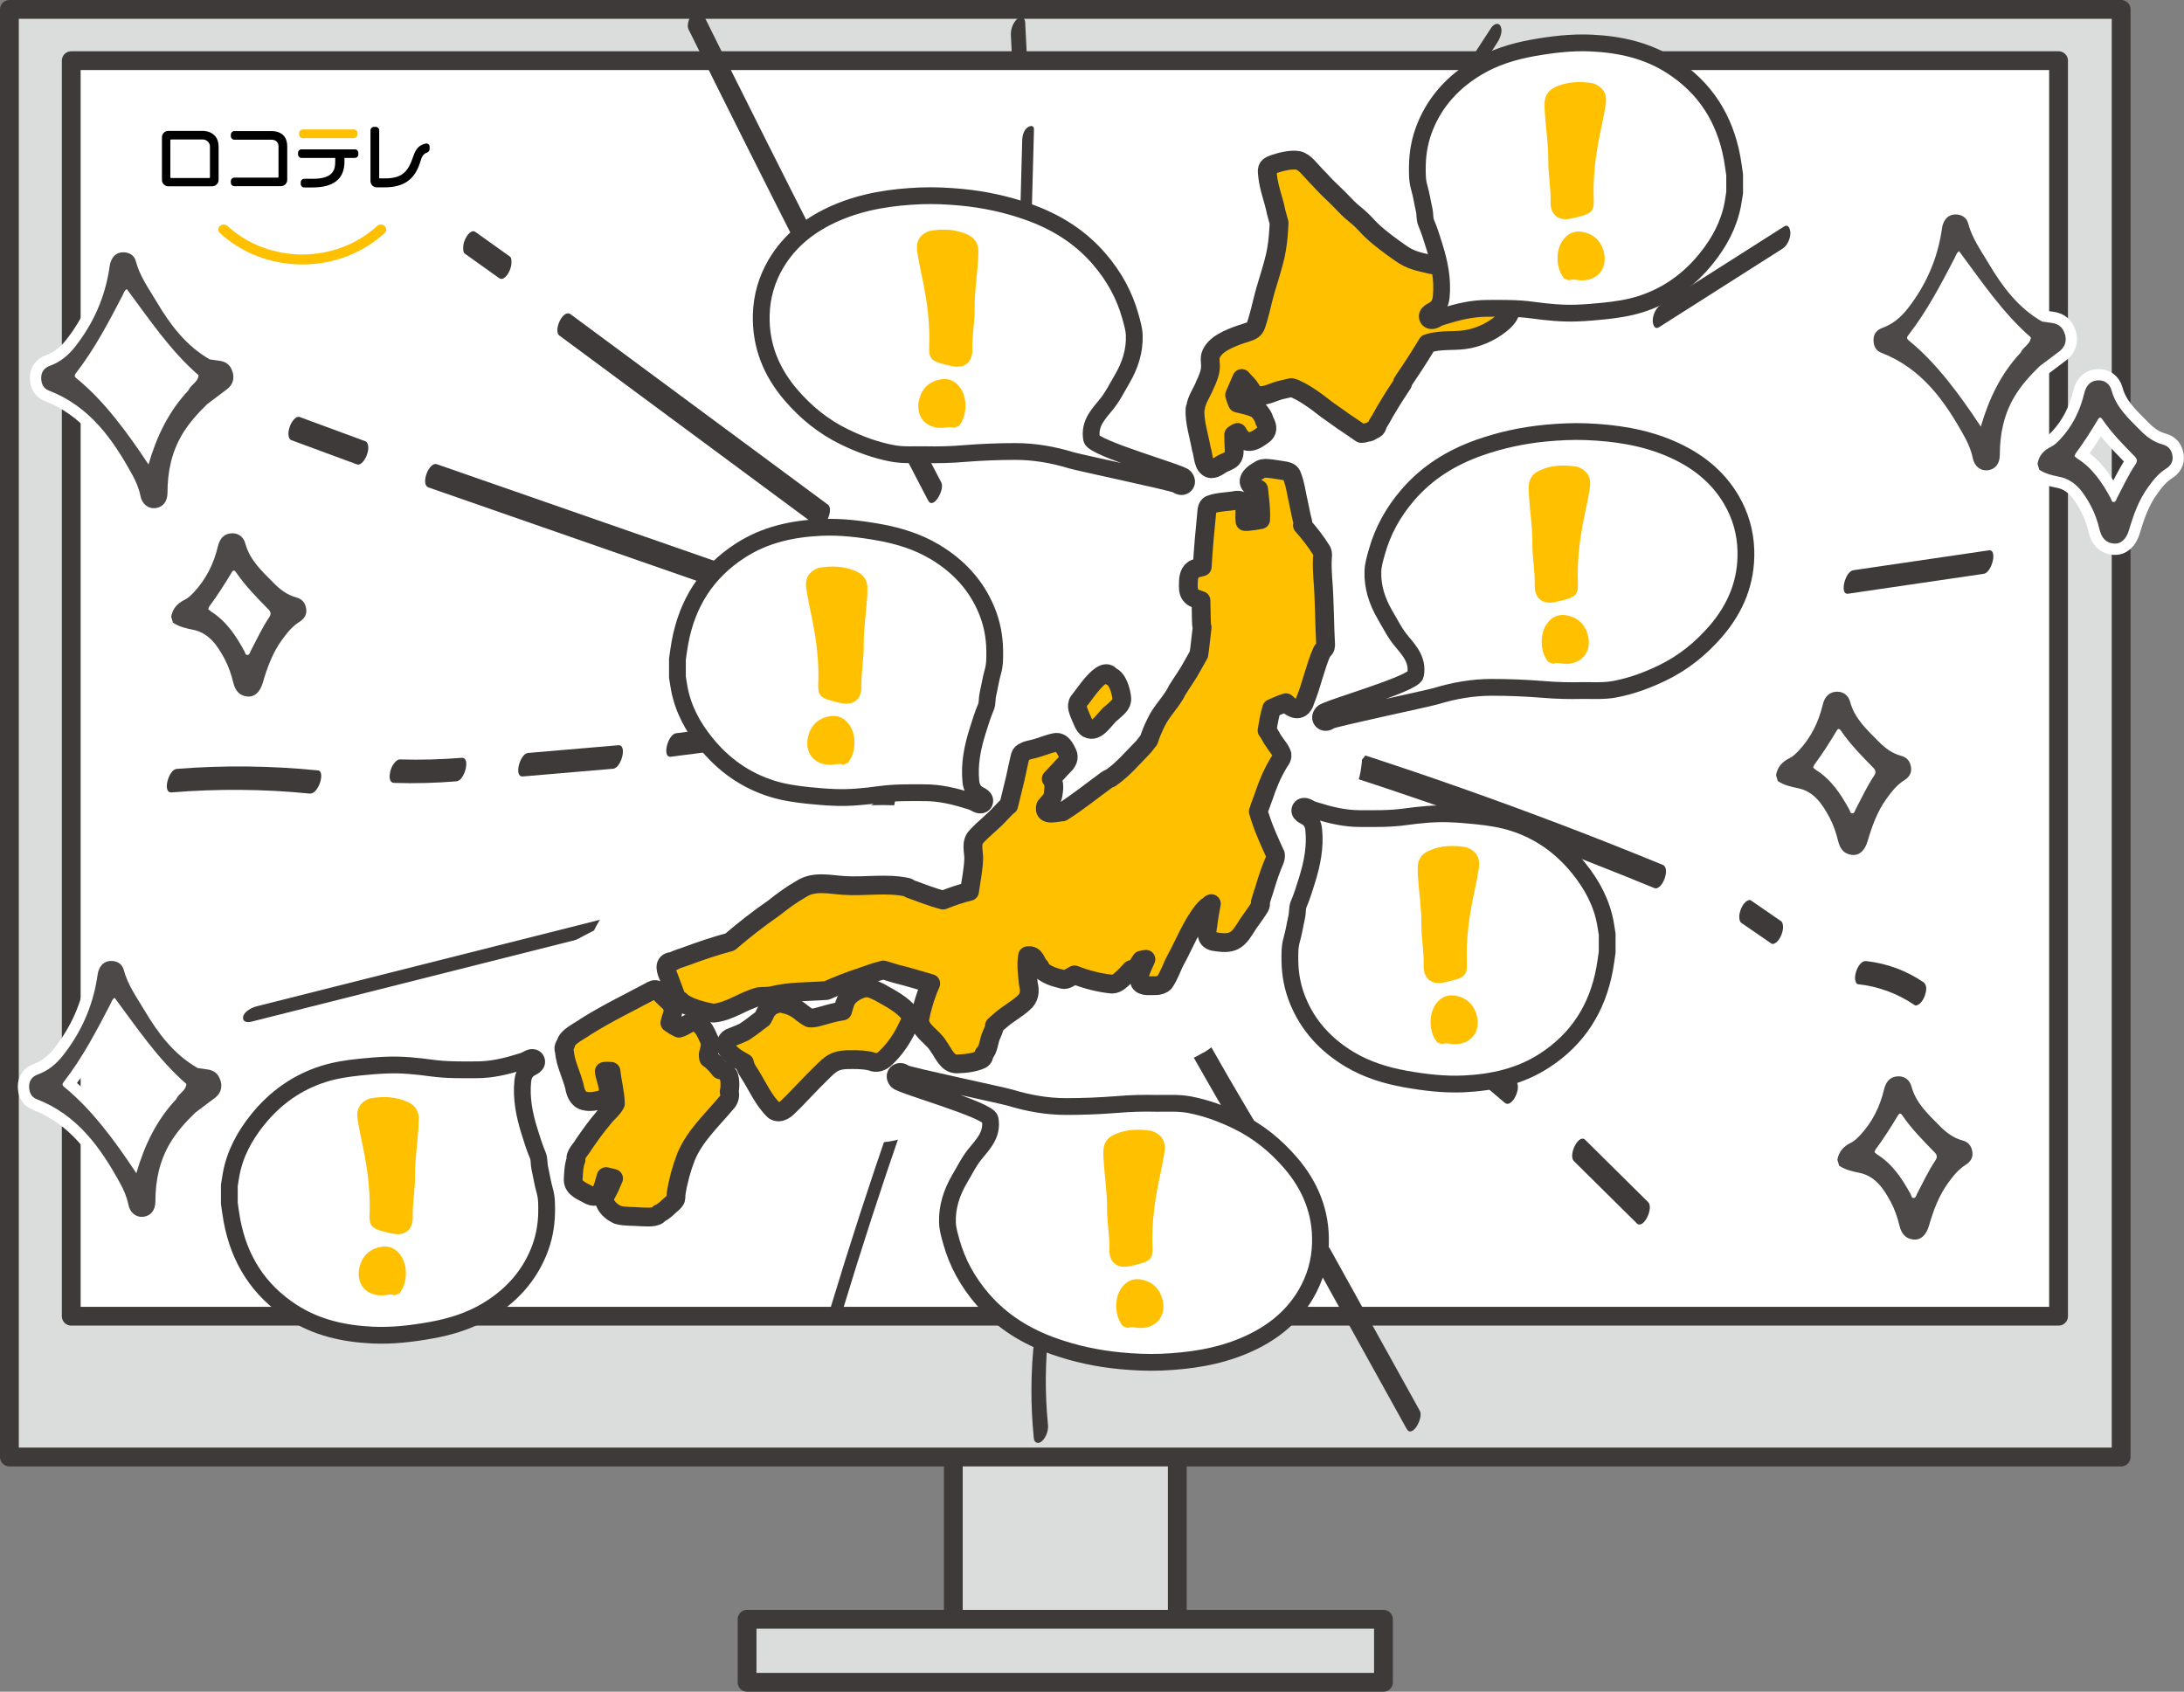 <?xml version="1.0" encoding="UTF-8"?><svg id="_レイヤー_2" xmlns="http://www.w3.org/2000/svg" viewBox="0 0 260.27 201.62"><rect x="0" y="0" width="260.27" height="201.62" fill="#808080" stroke="none"/><defs><style>.cls-1,.cls-2,.cls-3,.cls-4,.cls-5,.cls-6{stroke-linejoin:round;}.cls-1,.cls-2,.cls-5{fill:#fff;}.cls-1,.cls-3,.cls-4{stroke-linecap:round;stroke-width:2.24px;}.cls-1,.cls-3,.cls-4,.cls-5{stroke:#3e3a39;}.cls-7{fill:#4c4948;}.cls-2{stroke-width:19.08px;}.cls-2,.cls-6{stroke:#fff;}.cls-3{fill:#dbdcdc;}.cls-4,.cls-6{fill:none;}.cls-8{fill:#3e3a39;}.cls-5{stroke-width:2px;}.cls-6{stroke-width:2.69px;}.cls-9{fill:#ffc000;}</style></defs><g id="design"><rect class="cls-3" x="113.61" y="162.63" width="26.69" height="33.91"/><rect class="cls-3" x="89.03" y="192.99" width="75.84" height="7.51"/><rect class="cls-3" x="1.12" y="1.12" width="251.66" height="172.53"/><polygon class="cls-1" points="204.59 7.23 245.32 7.23 245.32 156.87 8.49 156.87 8.49 7.23 204.59 7.23"/><path class="cls-8" d="M79.94,90.19c9.7-1.25,19.41-2.49,29.11-3.74.98-.13,1.7-2.93.62-2.8-9.7,1.25-19.41,2.49-29.11,3.74-.98.13-1.7,2.93-.62,2.8h0Z"/><path class="cls-8" d="M147.33,78.37c11.54-1.37,23.08-2.74,34.62-4.11.98-.12,1.7-2.92.62-2.8-11.54,1.37-23.08,2.74-34.62,4.11-.98.12-1.7,2.92-.62,2.8h0Z"/><path class="cls-8" d="M66.66,39.99c10.22,7.56,20.44,15.12,30.66,22.69.94.69,2.1-1.97,1.35-2.53-10.22-7.56-20.44-15.12-30.66-22.69-.94-.69-2.1,1.97-1.35,2.53h0Z"/><path class="cls-8" d="M143.28,100.91c12.01,10.17,24.03,20.35,36.04,30.52.87.74,2.08-1.9,1.35-2.53-12.01-10.17-24.03-20.35-36.04-30.52-.87-.74-2.08,1.9-1.35,2.53h0Z"/><path class="cls-8" d="M187.56,138.38c2.5,2.47,5,4.95,7.5,7.42.79.78,2.05-1.83,1.35-2.53-2.5-2.47-5-4.95-7.5-7.42-.79-.78-2.05,1.83-1.35,2.53h0Z"/><path class="cls-8" d="M55.38,30.22c1.35.96,2.7,1.93,4.05,2.89.2.15.34.18.58.06.26-.14.49-.46.62-.71.17-.33.31-.71.32-1.09,0-.22.03-.64-.18-.79-1.35-.96-2.7-1.93-4.05-2.89-.2-.15-.34-.18-.58-.06-.26.14-.49.46-.62.71-.17.33-.31.71-.32,1.09,0,.22-.03.64.18.79h0Z"/><path class="cls-8" d="M121.82,16.63c-.33,12.22-.66,24.44-.98,36.66-.01.48.42.47.76.23.45-.32.62-.98.64-1.45.33-12.22.66-24.44.98-36.66.01-.48-.42-.47-.76-.23-.45.32-.62.98-.64,1.45h0Z"/><path class="cls-8" d="M121.71,112.06c.44,12.76.89,25.52,1.33,38.28.02.65.56.68.98.36.54-.41.74-1.31.72-1.95-.44-12.76-.89-25.52-1.33-38.28-.02-.65-.56-.68-.97-.36-.54.41-.74,1.31-.72,1.95h0Z"/><path class="cls-8" d="M123.28,159.45c-.46,3.96-.48,7.98-.08,11.95.06.59.55.75.97.36.5-.45.79-1.28.72-1.95-.38-3.77-.34-7.55.09-11.31.05-.46-.19-1.14-.76-.84-.6.32-.87,1.17-.94,1.8h0Z"/><path class="cls-8" d="M120.47,4.23c.06,1.11.11,2.22.17,3.33.01.21.12.5.34.58.22.08.49-.08.64-.22.51-.5.76-1.25.72-1.95-.06-1.11-.11-2.22-.17-3.33-.01-.21-.12-.5-.34-.58-.22-.08-.49.08-.64.22-.51.5-.76,1.25-.72,1.95h0Z"/><path class="cls-8" d="M161.95,26.08c-9.51,13.88-19.03,27.76-28.54,41.64-.32.47-.76,1.4-.45,1.98.3.55.82.3,1.13-.15,9.51-13.88,19.03-27.76,28.54-41.64.32-.47.76-1.4.45-1.98-.3-.55-.82-.3-1.13.15h0Z"/><path class="cls-8" d="M93.57,104.06c-20.99,5.29-41.98,10.58-62.97,15.87-.55.14-1.49.59-1.62,1.23-.12.63.44.74.96.61,20.99-5.29,41.98-10.58,62.97-15.87.55-.14,1.49-.59,1.62-1.23.12-.63-.44-.74-.96-.61h0Z"/><path class="cls-8" d="M206.63,68.53c-2.37,0-4.72.3-7.01.9-.62.16-1,.94-1.11,1.52-.06.31-.14,1.44.49,1.28,2.29-.59,4.65-.89,7.01-.9.24,0,.52-.32.65-.48.22-.29.39-.68.46-1.04.08-.44.15-1.28-.49-1.28h0Z"/><path class="cls-8" d="M191.43,70.29c-.35.04-.71.08-1.06.12-.13.02-.23.08-.33.16-.13.08-.23.19-.32.32-.11.15-.2.31-.27.48-.09.18-.15.36-.19.55-.02.12-.03.24-.05.36-.02.2,0,.4.06.59.04.07.08.13.11.2.1.11.22.16.37.14.35-.04.71-.08,1.06-.12.13-.02.23-.08.33-.16.13-.08.23-.19.32-.32.11-.15.2-.31.27-.48.09-.18.15-.36.19-.55.02-.12.03-.24.05-.36.02-.2,0-.4-.06-.59-.04-.07-.08-.13-.11-.2-.1-.11-.22-.16-.37-.14h0Z"/><path class="cls-8" d="M73.69,88.82c-3.59.31-7.18.62-10.77.92-.97.08-1.72,2.89-.62,2.8,3.59-.31,7.18-.62,10.77-.92.97-.08,1.72-2.89.62-2.8h0Z"/><path class="cls-8" d="M55.02,90.32c-2.47.2-4.95.26-7.42.19-.24,0-.53.33-.65.48-.22.29-.39.68-.46,1.04-.09.46-.15,1.26.49,1.28,2.48.08,4.95.01,7.42-.19.97-.08,1.73-2.89.62-2.8h0Z"/><path class="cls-8" d="M198.16,103.08c-15.87-6.52-32.06-12.23-48.51-17.1-1-.3-1.97,2.48-1.02,2.76,16.45,4.87,32.64,10.58,48.51,17.1.93.38,1.98-2.36,1.02-2.76h0Z"/><path class="cls-8" d="M106.75,74.37c-18.23-6.35-36.45-12.7-54.68-19.04-.97-.34-1.98,2.42-1.02,2.76,18.23,6.35,36.45,12.7,54.68,19.04.97.34,1.98-2.42,1.02-2.76h0Z"/><path class="cls-8" d="M105.9,94.55c-14.07,9.57-27.92,19.45-41.54,29.64-.55.41-.91,1.1-.94,1.8-.02.37.19,1.27.76.84,13.62-10.19,27.47-20.07,41.54-29.64.56-.38.91-1.12.94-1.8.02-.39-.18-1.24-.76-.84h0Z"/><path class="cls-8" d="M212.6,27c-4.9,3.12-9.8,6.23-14.7,9.35-.57.36-.91,1.13-.94,1.8-.02.41.17,1.22.76.84,4.9-3.12,9.8-6.23,14.7-9.35.57-.36.91-1.13.94-1.8.02-.41-.17-1.22-.76-.84h0Z"/><path class="cls-8" d="M58.57,129.3c-1.86,1.13-3.61,2.43-5.25,3.86-.49.43-.82,1.3-.72,1.95.04.22.1.5.34.58.23.09.47-.08.64-.22,1.55-1.36,3.04-2.45,4.81-3.54.57-.35.92-1.15.94-1.8.01-.42-.17-1.21-.76-.84h0Z"/><path class="cls-8" d="M44.08,140.53c-2.18,1.74-4.36,3.48-6.54,5.22-.51.41-.8,1.32-.72,1.95.08.63.52.73.97.36,2.18-1.74,4.36-3.48,6.54-5.22.51-.41.8-1.32.72-1.95-.08-.63-.52-.73-.97-.36h0Z"/><path class="cls-8" d="M169.21,168.16c-3.58-6.46-7.16-12.91-10.74-19.37-.66-1.19-2.03,1.31-1.58,2.13,3.58,6.46,7.16,12.91,10.74,19.37.66,1.19,2.03-1.31,1.58-2.13h0Z"/><path class="cls-8" d="M153.85,140.76c-6.79-10.85-13.08-22-18.85-33.41-.61-1.2-2,1.29-1.58,2.13,5.84,11.55,12.21,22.84,19.08,33.81.51.82,1.89-1.67,1.35-2.53h0Z"/><path class="cls-8" d="M112.18,57.51c-9.72-18.62-19.24-37.35-28.56-56.17-.59-1.2-1.99,1.29-1.58,2.13,9.32,18.82,18.84,37.55,28.56,56.17.62,1.19,2.01-1.3,1.58-2.13h0Z"/><path class="cls-8" d="M100.37,156.34c4.45-14.7,9.49-29.23,15.08-43.54.16-.4.39-1.43-.18-1.63-.57-.21-1.05.75-1.2,1.12-5.6,14.31-10.63,28.83-15.08,43.54-.12.41-.41,1.42.18,1.63.55.2,1.08-.74,1.2-1.12h0Z"/><path class="cls-8" d="M169.31,19.08c3.03-4.65,6.06-9.29,9.08-13.94.34-.51.73-1.36.45-1.98-.27-.58-.85-.27-1.13.15-3.03,4.65-6.06,9.29-9.08,13.94-.34.51-.73,1.36-.45,1.98.27.58.85.27,1.13-.15h0Z"/><path class="cls-8" d="M207.62,110.06c1.17.8,2.33,1.61,3.5,2.41.18.13.53-.12.64-.22.25-.23.45-.59.56-.9.11-.33.21-.7.16-1.05-.02-.09-.04-.18-.06-.27-.05-.15-.14-.25-.28-.32-1.17-.8-2.33-1.61-3.5-2.41-.18-.13-.53.12-.64.22-.25.23-.45.59-.56.9-.11.33-.21.7-.16,1.05.02.09.04.18.06.27.05.15.14.25.28.32h0Z"/><path class="cls-8" d="M221.42,117.3c2.42.26,4.75,1.12,6.76,2.5.18.13.53-.12.64-.22.25-.23.45-.59.56-.9.18-.52.34-1.28-.18-1.63-2.01-1.37-4.34-2.23-6.76-2.5-.27-.03-.43.04-.64.22-.25.23-.45.59-.56.9-.11.33-.21.7-.16,1.05.03.18.1.56.34.58h0Z"/><path class="cls-8" d="M34.72,52.46c2.6.96,5.2,1.92,7.8,2.88.56.21,1.06-.72,1.2-1.12.11-.33.21-.7.16-1.05-.04-.22-.1-.5-.34-.58-2.6-.96-5.2-1.92-7.8-2.88-.56-.21-1.06.72-1.2,1.12-.11.33-.21.7-.16,1.05.04.22.1.5.34.58h0Z"/><path class="cls-8" d="M20.44,94.44c5.48-.44,10.99-.41,16.45.14,1.09.11,1.9-2.67,1.02-2.76-5.61-.56-11.24-.63-16.86-.18-.97.08-1.73,2.89-.62,2.8h0Z"/><path class="cls-8" d="M220.24,70.76c5.39-.79,10.77-1.58,16.16-2.37.98-.14,1.68-2.95.62-2.8-5.39.79-10.77,1.58-16.16,2.37-.98.14-1.68,2.95-.62,2.8h0Z"/><path class="cls-2" d="M86.79,128.18c-.19-.43-.56-.61-.97-.68-.4-.51-.84-1.02-1.37-1.37-.03-.16-.05-.32-.05-.47.14-.53.33-1.07.17-1.62-.38-.81-.76-1.91-1.69-2.21-.74-.1-1.29.57-1.98.71-.4-.19-.68-.36-1.07-.64.13-.66.58-1.38.27-2.05-.3-.47-.79-.81-1.17-1.22-.22-.19-.34-.47-.59-.62-.31-.16-.6-.03-.86.15-2.55,1.35-5.2,2.65-7.65,4.18-.55.44-2.35,1.24-2.41,2.1-.04.04-.08.08-.11.13-.13.19-.15.46-.06.67.07.79.29,1.55.56,2.28.23.64.46,1.28.64,1.94.12.72.4,1.56,1.2,1.75.71.19,1.47,0,2.16-.19,1.35-.6.3-2.28.2-3.33.27-.04.54-.02.81,0,.12,1.25.49,2.56.52,3.84-.32.66-.99,1.12-1.42,1.71-.85,1.01-1.63,2.08-2.37,3.17-.27.52-1.07,1.21-.9,1.81-.3.71-.31,1.85-.34,2.35-.04,1.09,1.22,1.44,1.98,1.9,1.41.62,1.63-1.32,1.94-2.24.17.04.34.08.51.12.07.02.22.06.38.1-.27.66-.55,1.31-.91,1.93-.21.29-.23.67-.09,1,.28.65.89,1.15,1.54,1.42.91.23,1.87.14,2.8.23.61,0,1.78.16,2.12-.42.56-.2,1.11-.86,1.53-1.18.11-.1.22-.21.31-.33.2-.24.11-.53.15-.81.23-1.5.63-2.98,1.18-4.4,1.03-2.51,3.09-4.38,4.8-6.43.33-.31.52-.92.35-1.33.15-.7.09-1.58-.08-1.94Z"/><path class="cls-2" d="M104.93,118.31c-.54-.23-1.1-.6-1.71-.57-.81.03-2.07.77-2.41,1.53-.18.39-.27.82-.4,1.22-1,.15-1.97.45-2.95.72-.32.08-.66.15-.99.11-.34-.16-.63-.41-.93-.62-.6-.53-1.32-.89-2.09-1.04-.39-.08-.78-.31-1.1.06-.53.16-.96.56-1.24,1.22-.08.15-.15.3-.23.45-.67.47-1.29,1.02-1.99,1.46-.07.06-.15.11-.24.16-.46.21-.93.42-1.42.59-.6.17-.92.82-.63,1.38.48.78,1.31,1.24,2.12,1.69.07.51.42,1,.69,1.43.89,1.42,1.61,3.1,2.87,4.28.18.1.35.14.51.14.74,0,1.36-.88,1.89-1.35,1-1.03,1.97-2.08,3-3.09,1.44-1.44,1.82-1.83,3.97-1.79.73,0,1.46.03,2.17.2.61.3,1.26.07,1.71-.39,1.01-.95,1.82-2.09,2.44-3.33.27-.61.81-1.31.41-1.98-.9-1.09-2.23-1.79-3.46-2.47Z"/><path class="cls-2" d="M157.58,66.61c.04-.32.09-.64-.06-.95-.66-1.08-1.47-2.11-2.31-3.06.06-.14.08-.3.03-.45-.19-.7-.32-1.42-.47-2.13-.27-1.12-.4-2.35-.85-3.43-.18-.36-.59-.45-.96-.5-.62-.09-1.24-.21-1.86-.26-.39-.06-.79.01-1.11.26-1.3.71-1.72,1.76,0,2.21.13,1.21.31,2.41.24,3.63-.51.1-1.02.18-1.53.22-.11,0-.22,0-.33,0-.14-.87.39-2.67-1.02-2.53-1.03.21-2.2.16-3.17.55-.3.19-.36.56-.37.88-.22,2.16-.41,4.33-.54,6.5-.29.06-.59.16-.83.22-.69.26-.82,1.06-.82,1.71-.01.47-.05,1.05.26,1.43.31.4.79.49,1.24.66.02.47.02.95.03,1.42,0,.49.02.98.04,1.47,0,.12.03.22.07.31-.07.67-.15,1.33-.23,2-.05.41-.09.82-.16,1.22-.24.47-.53.91-.77,1.37-.52.99-1.19,1.89-1.78,2.84-.68,1.43-1.89,2.49-2.56,3.93-.33.67-.63,1.36-.85,2.07-.28.31-.52.72-.77.94-1.22,1.25-2.39,2.64-3.84,3.62-.08.01-.16.04-.23.08,0,0,0,0,0,0-.05.02-.1.05-.15.09-1.76,1.28-3.45,2.66-5.3,3.83-.7.03-2.35.6-2.01-.68.32-.43.81-.76.88-1.34.09-.62.24-1.4-.21-1.92.51-.52,1-1.07,1.5-1.6.41-.36.69-.93.42-1.46-.28-.59-.67-1.41-1.46-1.27-.85.17-1.64.53-2.48.75-.36.1-.86.15-1.17.36-.23.06-.43.24-.5.49-.3,1.18-.5,2.38-.81,3.56-.19.78-.38,1.56-.57,2.34-.34.23-.65.64-.91.87-.89,1.03-2.01,1.82-2.92,2.83-.72.72-.33,1.76-.34,2.64-.04,1.31-.32,2.61-.5,3.91-1.02.24-2.15.63-3.15,1.03-1.35-.34-2.66-.89-3.98-1.35-.09-.1-.22-.17-.36-.19-2.43-.51-5.01-.03-7.48-.2-1.67-.1-3.57-.58-5.07.41-1.18.67-2.26,1.46-3.32,2.31-1.78,1.22-3.54,2.61-5.19,4.02-1.75.46-3.51,1.06-5.23,1.7-.43.17-1.14.33-1.61.64-.08-.02-.17-.02-.25,0-.87.2-.49,1.17-.24,1.74.32.81.6,1.63.91,2.44.1.27.29.41.5.45.8.86,2.99,1.35,3.96,1.51,1.94-.18,3.55-1.49,5.41-1.97.57-.06,1.16.01,1.72-.15,2.07-.5,4.22-.41,6.34-.58,1.35-.59,2.73-1.15,4.14-1.6.87-.3,1.73-.64,2.63-.84.5.12.98.31,1.48.44,1.4.34,2.79.77,4.17,1.17-.69,1.45-1.36,3.98-1.33,4.6.31,1.22,1.64,1.8,2.24,2.87.61.79,1.03,2.13,2.21,2.11.97-.03,2-.13,2.89-.53.28-.17.37-.43.33-.67.54-.39.59-1.66.87-2.19.13-.36.39-.8.38-1.17.25-.22.48-.45.67-.59.87-.79,1.91-1.31,2.78-2.1.73-.6.82-1.42.59-2.29-.11-1.11-.28-2.25-.09-3.35.97-.15.95.86,1.48,1.32.01.16.09.33.26.46.64.52,1.44.79,2.24.97,0,0,.02,0,.03,0,.04.02.09.04.14.06.27.08.53-.02.77-.16.22-.13.45-.25.67-.37,1.43.55,2.93.95,4.46,1.1.64,0,1.11-.54,1.55-.94.25-.26.49-.53.74-.79.59.1.88-.71,1.21-1.13.02,0,.04,0,.05-.01.17-.03.33-.06.5-.09-.37.93-1.7,3.08.15,3.15.68-.04,1.51.15,2.05-.38.57-.8.86-1.79,1.33-2.66,1.08-1.97,1.88-4.13,3.32-5.94.19-.2.37-.42.62-.56.09-.06.17-.13.22-.2.04,0,.07-.02.11-.04-.16.84-.31,1.68-.41,2.53-.16.93-.32,1.9.92,2.01,2.31.39,2.75-.33,3.88-2.15.46-.68.98-1.32,1.39-2.03.09-.17.11-.36.06-.54.16-.46.27-.96.4-1.27.3-1,.58-1.93.97-2.92.16-.48.49-.95.43-1.47-.64-1.41-1.27-2.74-1.76-4.24-.1-.3-.21-.6-.28-.91.18-.59.42-1.16.62-1.75.46-1.36.97-2.64,1.71-3.89.18-.36.55-.68.49-1.12-.16-.59-.63-1.04-.94-1.55-.26-.31-.51-.93-.84-1.34.14-.88.28-1.74.55-2.63.56-.25,1.12-.5,1.7-.68.91.9,1.89,1.16,2.31-.31.77-1.88,1.16-3.91,1.97-5.77.03-.05.06-.1.08-.14.21-.1.36-.3.37-.61-.15-2.71-.12-5.42-.35-8.13-.04-.72-.08-1.45-.04-2.17Z"/><path class="cls-2" d="M129.62,86.81c1.13.63,2.05-1.27,2.86-1.85.51-.5,1.27-.93,1.2-1.75-.07-.79-.48-2.35-1.31-2.61-.93-1.4-3.19,2.28-3.81,2.97-.39.58,0,1.27.22,1.85.24.48.37,1.08.83,1.39Z"/><path class="cls-2" d="M179.65,36.32s.05.01.08.02c0,0,.02,0,.02,0-.03,0-.07-.01-.1-.02Z"/><path class="cls-2" d="M179.71,36.38c-.15-.1-.38-.1-.72-.19-.23-.06-.46-.14-.7-.19-1.5-.32-2.52-.55-1.59-2.29.31-.59.72-1.15.81-1.81.17-1.19-.75-1.67-1.74-1.39-.52.15-1.05.26-1.59.36-.36.06-.71.12-1.07.18-.12.04-.23.07-.35.11-.26.08-.53.16-.79.24-.03,0-.07.02-.1.03-.25.08-.51.15-.78.16-.01,0-.02,0-.03,0h-.01c-.14,0-.29-.02-.43-.05-.05-.01-.1-.02-.15-.03-1.41-.33-2.38-.5-3.56-1.34-1.2-.85-2.41-1.71-3.48-2.73-.26-.25-.51-.52-.76-.79-.24-.25-.48-.48-.73-.71-.31-.26-.62-.51-.92-.77-.3-.27-.59-.56-.87-.86-.55-.58-1.13-1.14-1.71-1.69-.58-.54-1.08-1.15-1.64-1.7-.6-.6-1.3-1.64-2.11-1.8-.84-.16-2.15.18-2.94.46-.84.3-.77.6-.68,1.43.16,1.48.73,2.82,1.01,4.27.12.43.23.85.35,1.28-.05,1.05-.12,2.1-.3,3.14,0,0,0,0,0,0-.04.24-.09.49-.14.73-.32,1.42-.79,2.79-1.19,4.18-.23.82-.43,1.64-.63,2.47-.09.35-.19.71-.29,1.05-.29.99-.36,1.2-1.33,1.5-.81.25-1.62.53-2.38.91-.64.32-1.27.73-1.67,1.34-.47.71-.21,1.2-.25,1.95-.04.69-.4,1.51-.7,2.13-.18.55-1,1.75-1.06,2.57-.04.06-.06.12-.08.19-.08,1.59.48,3.19.75,4.76.28.74.18,2.17,1.11,2.38.03,0,.07,0,.1,0,.55,0,.98-.46,1.46-.67.28-.15.59-.24.85-.43.41-.31.43-.86.39-1.33-.02-.54-.06-1.08-.05-1.62.14-.11.3-.19.46-.27.88,1.67,2.01,1.15,3.22.16.47-.46.27-1.08-.03-1.57-.07-.47-.49-.99-.77-1.3-.72-.44-1.61-.58-2.43-.79-.13-.31-.25-.62-.34-.95.06-.14.12-.29.18-.43.22-.52.44-1.03.67-1.55.27.33.61.63.87.97.29.37.47.9.96,1.05,1.06.18,2.06-.53,3.09-.71.33-.08.66-.16,1-.23.02.02.04.04.06.05.12,0,.23.02.34.07.08.04.17.08.25.13.14.07.29.14.43.21.35.18.68.4,1.01.61.73.47,1.41.99,2.09,1.53.61.44,1.23.88,1.85,1.31,0,0,0,0-.01,0,.15.1.3.21.46.31.01,0,.02.02.04.03.04.02.07.05.11.07.14.1.28.19.43.29.31.21.62.42.92.63.11.08.22.15.33.23.01,0,.03,0,.04,0,.23,0,.45-.05.66-.13,0,0,.01,0,.02,0,.22,0,.43-.1.64-.27.07-.03.15-.06.22-.09.24-.11.38-.36.38-.61.46-.67.84-1.5,1.11-1.88.59-1.01,1.22-1.99,1.87-2.96,0-.06,0-.11,0-.17.93-1.37,1.84-2.75,2.7-4.17.09-.14.17-.28.26-.43.08-.02.16-.04.24-.07,1.57-.45,3.12-.15,4.71-.48,1.53-.32,2.98-1.04,4.14-2.09.35-.32.88-.97.79-1.49-.05-.26-.12-.39-.24-.46Z"/><path class="cls-2" d="M184.55,26.44c-.46,0-1.01.17-1.02.71-.98,1.1-2.04,2.13-2.89,3.34-.73.95-1.45,2.03-.22,2.95,1.51.58,3.04-.94,4.09-1.86,1-.79,2.02-1.73,2.12-3.09.19-1.14-.93-2.27-2.07-2.04Z"/><path class="cls-9" d="M86.79,128.18c-.19-.43-.56-.61-.97-.68-.4-.51-.84-1.02-1.37-1.37-.03-.16-.05-.32-.05-.47.14-.53.33-1.07.17-1.62-.38-.81-.76-1.91-1.69-2.21-.74-.1-1.29.57-1.98.71-.4-.19-.68-.36-1.07-.64.13-.66.58-1.38.27-2.05-.3-.47-.79-.81-1.17-1.22-.22-.19-.34-.47-.59-.62-.31-.16-.6-.03-.86.15-2.55,1.35-5.2,2.65-7.65,4.18-.55.44-2.35,1.24-2.41,2.1-.04.04-.08.08-.11.13-.13.19-.15.46-.06.67.07.79.29,1.55.56,2.28.23.64.46,1.28.64,1.94.12.72.4,1.56,1.2,1.75.71.19,1.47,0,2.16-.19,1.35-.6.3-2.28.2-3.33.27-.04.54-.02.81,0,.12,1.25.49,2.56.52,3.84-.32.66-.99,1.12-1.42,1.71-.85,1.01-1.63,2.08-2.37,3.17-.27.52-1.07,1.21-.9,1.81-.3.71-.31,1.85-.34,2.35-.04,1.09,1.22,1.44,1.98,1.9,1.41.62,1.63-1.32,1.94-2.24.17.04.34.08.51.12.07.02.22.06.38.1-.27.66-.55,1.31-.91,1.93-.21.29-.23.67-.09,1,.28.65.89,1.15,1.54,1.42.91.23,1.87.14,2.8.23.61,0,1.78.16,2.12-.42.56-.2,1.11-.86,1.53-1.18.11-.1.22-.21.31-.33.2-.24.11-.53.15-.81.23-1.5.63-2.98,1.18-4.4,1.03-2.51,3.09-4.38,4.8-6.43.33-.31.52-.92.35-1.33.15-.7.09-1.58-.08-1.94Z"/><path class="cls-9" d="M104.93,118.31c-.54-.23-1.1-.6-1.71-.57-.81.03-2.07.77-2.41,1.53-.18.39-.27.82-.4,1.22-1,.15-1.97.45-2.95.72-.32.08-.66.15-.99.11-.34-.16-.63-.41-.93-.62-.6-.53-1.32-.89-2.09-1.04-.39-.08-.78-.31-1.1.06-.53.16-.96.56-1.24,1.22-.08.15-.15.3-.23.45-.67.47-1.29,1.02-1.99,1.46-.07.06-.15.11-.24.16-.46.21-.93.42-1.42.59-.6.17-.92.82-.63,1.38.48.78,1.31,1.24,2.12,1.69.07.51.42,1,.69,1.43.89,1.42,1.61,3.1,2.87,4.28.18.1.35.14.51.14.74,0,1.36-.88,1.89-1.35,1-1.03,1.97-2.08,3-3.09,1.44-1.44,1.82-1.83,3.97-1.79.73,0,1.46.03,2.17.2.61.3,1.26.07,1.71-.39,1.01-.95,1.82-2.09,2.44-3.33.27-.61.81-1.31.41-1.98-.9-1.09-2.23-1.79-3.46-2.47Z"/><path class="cls-9" d="M157.58,66.61c.04-.32.09-.64-.06-.95-.66-1.08-1.47-2.11-2.31-3.06.06-.14.08-.3.03-.45-.19-.7-.32-1.42-.47-2.13-.27-1.12-.4-2.35-.85-3.43-.18-.36-.59-.45-.96-.5-.62-.09-1.24-.21-1.86-.26-.39-.06-.79.01-1.11.26-1.3.71-1.72,1.76,0,2.21.13,1.21.31,2.41.24,3.63-.51.1-1.02.18-1.53.22-.11,0-.22,0-.33,0-.14-.87.39-2.67-1.02-2.53-1.03.21-2.2.16-3.17.55-.3.19-.36.56-.37.88-.22,2.16-.41,4.33-.54,6.5-.29.06-.59.16-.83.22-.69.26-.82,1.06-.82,1.71-.01.47-.05,1.05.26,1.43.31.4.79.49,1.24.66.02.47.02.95.03,1.42,0,.49.02.98.04,1.47,0,.12.03.22.07.31-.07.67-.15,1.33-.23,2-.05.41-.09.82-.16,1.22-.24.47-.53.91-.77,1.37-.52.99-1.19,1.89-1.78,2.84-.68,1.43-1.89,2.49-2.56,3.93-.33.67-.63,1.36-.85,2.07-.28.31-.52.72-.77.94-1.22,1.25-2.39,2.64-3.84,3.62-.08.01-.16.04-.23.08,0,0,0,0,0,0-.05.02-.1.05-.15.09-1.76,1.28-3.45,2.66-5.3,3.83-.7.03-2.35.6-2.01-.68.32-.43.81-.76.88-1.34.09-.62.24-1.4-.21-1.92.51-.52,1-1.07,1.5-1.6.41-.36.69-.93.42-1.46-.28-.59-.67-1.41-1.46-1.27-.85.17-1.64.53-2.48.75-.36.1-.86.15-1.17.36-.23.06-.43.24-.5.49-.3,1.18-.5,2.38-.81,3.56-.19.78-.38,1.56-.57,2.34-.34.23-.65.64-.91.87-.89,1.03-2.01,1.82-2.92,2.83-.72.72-.33,1.76-.34,2.64-.04,1.31-.32,2.61-.5,3.91-1.02.24-2.15.63-3.15,1.03-1.35-.34-2.66-.89-3.98-1.35-.09-.1-.22-.17-.36-.19-2.43-.51-5.01-.03-7.48-.2-1.67-.1-3.57-.58-5.07.41-1.18.67-2.26,1.46-3.32,2.31-1.78,1.22-3.54,2.61-5.19,4.02-1.75.46-3.51,1.06-5.23,1.7-.43.17-1.14.33-1.61.64-.08-.02-.17-.02-.25,0-.87.2-.49,1.17-.24,1.74.32.81.6,1.63.91,2.44.1.27.29.41.5.45.8.86,2.99,1.35,3.96,1.51,1.94-.18,3.55-1.49,5.41-1.97.57-.06,1.16.01,1.72-.15,2.07-.5,4.22-.41,6.34-.58,1.35-.59,2.73-1.15,4.14-1.6.87-.3,1.73-.64,2.63-.84.5.12.98.31,1.48.44,1.4.34,2.79.77,4.17,1.17-.69,1.45-1.36,3.98-1.33,4.6.31,1.22,1.64,1.8,2.24,2.87.61.79,1.03,2.13,2.21,2.11.97-.03,2-.13,2.89-.53.28-.17.37-.43.33-.67.54-.39.59-1.66.87-2.19.13-.36.39-.8.38-1.17.25-.22.48-.45.67-.59.87-.79,1.91-1.31,2.78-2.1.73-.6.82-1.42.59-2.29-.11-1.11-.28-2.25-.09-3.35.97-.15.95.86,1.48,1.32.01.16.09.33.26.46.64.52,1.44.79,2.24.97,0,0,.02,0,.03,0,.04.02.09.04.14.06.27.08.53-.02.77-.16.22-.13.45-.25.67-.37,1.43.55,2.93.95,4.46,1.1.64,0,1.11-.54,1.55-.94.25-.26.49-.53.74-.79.59.1.88-.71,1.21-1.13.02,0,.04,0,.05-.01.17-.03.33-.06.5-.09-.37.93-1.7,3.08.15,3.15.68-.04,1.51.15,2.05-.38.57-.8.86-1.79,1.33-2.66,1.08-1.97,1.88-4.13,3.32-5.94.19-.2.37-.42.62-.56.09-.06.17-.13.22-.2.04,0,.07-.02.11-.04-.16.84-.31,1.68-.41,2.53-.16.93-.32,1.9.92,2.01,2.31.39,2.75-.33,3.88-2.15.46-.68.98-1.32,1.39-2.03.09-.17.11-.36.06-.54.16-.46.27-.96.4-1.27.3-1,.58-1.93.97-2.92.16-.48.49-.95.43-1.47-.64-1.41-1.27-2.74-1.76-4.24-.1-.3-.21-.6-.28-.91.18-.59.42-1.16.62-1.75.46-1.36.97-2.64,1.71-3.89.18-.36.55-.68.49-1.12-.16-.59-.63-1.04-.94-1.55-.26-.31-.51-.93-.84-1.34.14-.88.28-1.74.55-2.63.56-.25,1.12-.5,1.7-.68.91.9,1.89,1.16,2.31-.31.77-1.88,1.16-3.91,1.97-5.77.03-.05.06-.1.08-.14.21-.1.36-.3.37-.61-.15-2.71-.12-5.42-.35-8.13-.04-.72-.08-1.45-.04-2.17Z"/><path class="cls-9" d="M129.62,86.81c1.13.63,2.05-1.27,2.86-1.85.51-.5,1.27-.93,1.2-1.75-.07-.79-.48-2.35-1.31-2.61-.93-1.4-3.19,2.28-3.81,2.97-.39.58,0,1.27.22,1.85.24.48.37,1.08.83,1.39Z"/><path class="cls-9" d="M179.65,36.32s.05.01.08.02c0,0,.02,0,.02,0-.03,0-.07-.01-.1-.02Z"/><path class="cls-9" d="M179.71,36.38c-.15-.1-.38-.1-.72-.19-.23-.06-.46-.14-.7-.19-1.5-.32-2.52-.55-1.59-2.29.31-.59.72-1.15.81-1.81.17-1.19-.75-1.67-1.74-1.39-.52.15-1.05.26-1.59.36-.36.06-.71.12-1.07.18-.12.04-.23.07-.35.11-.26.08-.53.16-.79.24-.03,0-.07.02-.1.03-.25.08-.51.15-.78.16-.01,0-.02,0-.03,0h-.01c-.14,0-.29-.02-.43-.05-.05-.01-.1-.02-.15-.03-1.41-.33-2.38-.5-3.56-1.34-1.2-.85-2.41-1.71-3.48-2.73-.26-.25-.51-.52-.76-.79-.24-.25-.48-.48-.73-.71-.31-.26-.62-.51-.92-.77-.3-.27-.59-.56-.87-.86-.55-.58-1.13-1.14-1.71-1.69-.58-.54-1.08-1.15-1.64-1.7-.6-.6-1.3-1.64-2.11-1.8-.84-.16-2.15.18-2.94.46-.84.3-.77.6-.68,1.43.16,1.48.73,2.82,1.01,4.27.12.43.23.85.35,1.28-.05,1.05-.12,2.1-.3,3.14,0,0,0,0,0,0-.04.24-.09.49-.14.73-.32,1.42-.79,2.79-1.19,4.18-.23.82-.43,1.64-.63,2.47-.09.35-.19.71-.29,1.05-.29.99-.36,1.2-1.33,1.5-.81.25-1.62.53-2.38.91-.64.32-1.27.73-1.67,1.34-.47.71-.21,1.2-.25,1.95-.04.69-.4,1.51-.7,2.13-.18.55-1,1.75-1.06,2.57-.04.06-.06.12-.08.19-.08,1.59.48,3.19.75,4.76.28.74.18,2.17,1.11,2.38.03,0,.07,0,.1,0,.55,0,.98-.46,1.46-.67.28-.15.59-.24.85-.43.41-.31.43-.86.39-1.33-.02-.54-.06-1.08-.05-1.62.14-.11.3-.19.46-.27.88,1.67,2.01,1.15,3.22.16.47-.46.27-1.08-.03-1.57-.07-.47-.49-.99-.77-1.3-.72-.44-1.61-.58-2.43-.79-.13-.31-.25-.62-.34-.95.06-.14.12-.29.18-.43.22-.52.44-1.03.67-1.55.27.33.61.63.87.97.29.37.47.9.96,1.05,1.06.18,2.06-.53,3.09-.71.33-.08.66-.16,1-.23.02.02.04.04.06.05.12,0,.23.02.34.07.08.04.17.08.25.13.14.07.29.14.43.21.35.18.68.4,1.01.61.73.47,1.41.99,2.09,1.53.61.44,1.23.88,1.85,1.31,0,0,0,0-.01,0,.15.1.3.21.46.31.01,0,.02.02.04.03.04.02.07.05.11.07.14.1.28.19.43.29.31.21.62.42.92.63.11.08.22.15.33.23.01,0,.03,0,.04,0,.23,0,.45-.05.66-.13,0,0,.01,0,.02,0,.22,0,.43-.1.64-.27.07-.03.15-.06.22-.09.24-.11.38-.36.38-.61.46-.67.84-1.5,1.11-1.88.59-1.01,1.22-1.99,1.87-2.96,0-.06,0-.11,0-.17.93-1.37,1.84-2.75,2.7-4.17.09-.14.17-.28.26-.43.08-.02.16-.04.24-.07,1.57-.45,3.12-.15,4.71-.48,1.53-.32,2.98-1.04,4.14-2.09.35-.32.88-.97.79-1.49-.05-.26-.12-.39-.24-.46Z"/><path class="cls-9" d="M184.55,26.44c-.46,0-1.01.17-1.02.71-.98,1.1-2.04,2.13-2.89,3.34-.73.95-1.45,2.03-.22,2.95,1.51.58,3.04-.94,4.09-1.86,1-.79,2.02-1.73,2.12-3.09.19-1.14-.93-2.27-2.07-2.04Z"/><path class="cls-4" d="M86.79,128.18c-.19-.43-.56-.61-.97-.68-.4-.51-.84-1.02-1.37-1.37-.03-.16-.05-.32-.05-.47.14-.53.33-1.07.17-1.62-.38-.81-.76-1.91-1.69-2.21-.74-.1-1.29.57-1.98.71-.4-.19-.68-.36-1.07-.64.13-.66.58-1.38.27-2.05-.3-.47-.79-.81-1.17-1.22-.22-.19-.34-.47-.59-.62-.31-.16-.6-.03-.86.15-2.55,1.35-5.2,2.65-7.65,4.18-.55.44-2.35,1.24-2.41,2.1-.04.04-.08.08-.11.13-.13.19-.15.46-.06.67.07.79.29,1.55.56,2.28.23.64.46,1.28.64,1.94.12.72.4,1.56,1.2,1.75.71.19,1.47,0,2.16-.19,1.35-.6.3-2.28.2-3.33.27-.04.54-.02.81,0,.12,1.25.49,2.56.52,3.84-.32.66-.99,1.12-1.42,1.71-.85,1.01-1.63,2.08-2.37,3.17-.27.52-1.07,1.21-.9,1.81-.3.71-.31,1.85-.34,2.35-.04,1.09,1.22,1.44,1.98,1.9,1.41.62,1.63-1.32,1.94-2.24.17.04.34.08.51.12.07.02.22.06.38.1-.27.66-.55,1.31-.91,1.93-.21.29-.23.67-.09,1,.28.65.89,1.15,1.54,1.42.91.23,1.87.14,2.8.23.61,0,1.78.16,2.12-.42.56-.2,1.11-.86,1.53-1.18.11-.1.22-.21.31-.33.2-.24.11-.53.15-.81.23-1.5.63-2.98,1.18-4.4,1.03-2.51,3.09-4.38,4.8-6.43.33-.31.52-.92.35-1.33.15-.7.09-1.58-.08-1.94Z"/><path class="cls-4" d="M104.93,118.31c-.54-.23-1.1-.6-1.71-.57-.81.03-2.07.77-2.41,1.53-.18.39-.27.82-.4,1.22-1,.15-1.97.45-2.95.72-.32.08-.66.15-.99.11-.34-.16-.63-.41-.93-.62-.6-.53-1.32-.89-2.09-1.04-.39-.08-.78-.31-1.1.06-.53.16-.96.56-1.24,1.22-.08.15-.15.3-.23.45-.67.47-1.29,1.02-1.99,1.46-.07.06-.15.11-.24.16-.46.21-.93.42-1.42.59-.6.17-.92.82-.63,1.38.48.78,1.31,1.24,2.12,1.69.07.51.42,1,.69,1.43.89,1.42,1.61,3.1,2.87,4.28.18.1.35.14.51.14.74,0,1.36-.88,1.89-1.35,1-1.03,1.97-2.08,3-3.09,1.44-1.44,1.82-1.83,3.97-1.79.73,0,1.46.03,2.17.2.61.3,1.26.07,1.71-.39,1.01-.95,1.82-2.09,2.44-3.33.27-.61.81-1.31.41-1.98-.9-1.09-2.23-1.79-3.46-2.47Z"/><path class="cls-4" d="M157.58,66.61c.04-.32.09-.64-.06-.95-.66-1.08-1.47-2.11-2.31-3.06.06-.14.08-.3.03-.45-.19-.7-.32-1.42-.47-2.13-.27-1.12-.4-2.35-.85-3.43-.18-.36-.59-.45-.96-.5-.62-.09-1.24-.21-1.86-.26-.39-.06-.79.01-1.11.26-1.3.71-1.72,1.76,0,2.21.13,1.21.31,2.41.24,3.63-.51.1-1.02.18-1.53.22-.11,0-.22,0-.33,0-.14-.87.39-2.67-1.02-2.53-1.03.21-2.2.16-3.17.55-.3.19-.36.56-.37.88-.22,2.16-.41,4.33-.54,6.5-.29.06-.59.16-.83.22-.69.26-.82,1.06-.82,1.71-.01.47-.05,1.05.26,1.43.31.4.79.49,1.24.66.02.47.02.95.03,1.42,0,.49.02.98.04,1.47,0,.12.03.22.07.31-.07.67-.15,1.33-.23,2-.05.41-.09.82-.16,1.22-.24.47-.53.91-.77,1.37-.52.99-1.19,1.89-1.78,2.84-.68,1.43-1.89,2.49-2.56,3.93-.33.67-.63,1.36-.85,2.07-.28.31-.52.72-.77.94-1.22,1.25-2.39,2.64-3.84,3.62-.08.01-.16.04-.23.08,0,0,0,0,0,0-.05.02-.1.05-.15.09-1.76,1.28-3.45,2.66-5.3,3.83-.7.03-2.35.6-2.01-.68.32-.43.81-.76.88-1.34.09-.62.24-1.4-.21-1.92.51-.52,1-1.07,1.5-1.6.41-.36.69-.93.42-1.46-.28-.59-.67-1.41-1.46-1.27-.85.17-1.64.53-2.48.75-.36.1-.86.15-1.17.36-.23.06-.43.24-.5.49-.3,1.18-.5,2.38-.81,3.56-.19.78-.38,1.56-.57,2.34-.34.23-.65.64-.91.87-.89,1.03-2.01,1.82-2.92,2.83-.72.72-.33,1.76-.34,2.64-.04,1.31-.32,2.61-.5,3.91-1.02.24-2.15.63-3.15,1.03-1.35-.34-2.66-.89-3.98-1.35-.09-.1-.22-.17-.36-.19-2.43-.51-5.01-.03-7.48-.2-1.67-.1-3.57-.58-5.07.41-1.18.67-2.26,1.46-3.32,2.31-1.78,1.22-3.54,2.61-5.19,4.02-1.75.46-3.51,1.06-5.23,1.7-.43.17-1.14.33-1.61.64-.08-.02-.17-.02-.25,0-.87.2-.49,1.17-.24,1.74.32.81.6,1.63.91,2.44.1.27.29.41.5.45.8.86,2.99,1.35,3.96,1.51,1.94-.18,3.55-1.49,5.41-1.97.57-.06,1.16.01,1.72-.15,2.07-.5,4.22-.41,6.34-.58,1.35-.59,2.73-1.15,4.14-1.6.87-.3,1.73-.64,2.63-.84.5.12.98.31,1.48.44,1.4.34,2.79.77,4.17,1.17-.69,1.45-1.36,3.98-1.33,4.6.31,1.22,1.64,1.8,2.24,2.87.61.79,1.03,2.13,2.21,2.11.97-.03,2-.13,2.89-.53.28-.17.37-.43.33-.67.54-.39.59-1.66.87-2.19.13-.36.39-.8.38-1.17.25-.22.48-.45.67-.59.87-.79,1.91-1.31,2.78-2.1.73-.6.82-1.42.59-2.29-.11-1.11-.28-2.25-.09-3.35.97-.15.95.86,1.48,1.32.01.16.09.33.26.46.64.52,1.44.79,2.24.97,0,0,.02,0,.03,0,.04.02.09.04.14.06.27.08.53-.02.77-.16.22-.13.45-.25.67-.37,1.43.55,2.93.95,4.46,1.1.64,0,1.11-.54,1.55-.94.25-.26.49-.53.74-.79.59.1.88-.71,1.21-1.13.02,0,.04,0,.05-.01.17-.03.33-.06.5-.09-.37.93-1.7,3.08.15,3.15.68-.04,1.51.15,2.05-.38.57-.8.86-1.79,1.33-2.66,1.08-1.97,1.88-4.13,3.32-5.94.19-.2.37-.42.62-.56.09-.06.17-.13.22-.2.04,0,.07-.02.11-.04-.16.84-.31,1.68-.41,2.53-.16.93-.32,1.9.92,2.01,2.31.39,2.75-.33,3.88-2.15.46-.68.98-1.32,1.39-2.03.09-.17.11-.36.06-.54.16-.46.27-.96.4-1.27.3-1,.58-1.93.97-2.92.16-.48.49-.95.43-1.47-.64-1.41-1.27-2.74-1.76-4.24-.1-.3-.21-.6-.28-.91.18-.59.42-1.16.62-1.75.46-1.36.97-2.64,1.71-3.89.18-.36.55-.68.49-1.12-.16-.59-.63-1.04-.94-1.55-.26-.31-.51-.93-.84-1.34.14-.88.28-1.74.55-2.63.56-.25,1.12-.5,1.7-.68.91.9,1.89,1.16,2.31-.31.77-1.88,1.16-3.91,1.97-5.77.03-.05.06-.1.08-.14.21-.1.36-.3.37-.61-.15-2.71-.12-5.42-.35-8.13-.04-.72-.08-1.45-.04-2.17Z"/><path class="cls-4" d="M129.62,86.81c1.13.63,2.05-1.27,2.86-1.85.51-.5,1.27-.93,1.2-1.75-.07-.79-.48-2.35-1.31-2.61-.93-1.4-3.19,2.28-3.81,2.97-.39.58,0,1.27.22,1.85.24.48.37,1.08.83,1.39Z"/><path class="cls-4" d="M179.65,36.32s.05.01.08.02c0,0,.02,0,.02,0-.03,0-.07-.01-.1-.02Z"/><path class="cls-4" d="M179.71,36.38c-.15-.1-.38-.1-.72-.19-.23-.06-.46-.14-.7-.19-1.5-.32-2.52-.55-1.59-2.29.31-.59.72-1.15.81-1.81.17-1.19-.75-1.67-1.74-1.39-.52.15-1.05.26-1.59.36-.36.06-.71.12-1.07.18-.12.04-.23.07-.35.11-.26.08-.53.16-.79.24-.03,0-.07.02-.1.03-.25.08-.51.15-.78.16-.01,0-.02,0-.03,0h-.01c-.14,0-.29-.02-.43-.05-.05-.01-.1-.02-.15-.03-1.41-.33-2.38-.5-3.56-1.34-1.2-.85-2.41-1.71-3.48-2.73-.26-.25-.51-.52-.76-.79-.24-.25-.48-.48-.73-.71-.31-.26-.62-.51-.92-.77-.3-.27-.59-.56-.87-.86-.55-.58-1.13-1.14-1.71-1.69-.58-.54-1.08-1.15-1.64-1.7-.6-.6-1.3-1.64-2.11-1.8-.84-.16-2.15.18-2.94.46-.84.3-.77.6-.68,1.43.16,1.48.73,2.82,1.01,4.27.12.43.23.85.35,1.28-.05,1.05-.12,2.1-.3,3.14,0,0,0,0,0,0-.04.24-.09.49-.14.73-.32,1.42-.79,2.79-1.19,4.18-.23.82-.43,1.64-.63,2.47-.09.35-.19.71-.29,1.05-.29.99-.36,1.2-1.33,1.5-.81.25-1.62.53-2.38.91-.64.32-1.27.73-1.67,1.34-.47.71-.21,1.2-.25,1.95-.04.69-.4,1.51-.7,2.13-.18.55-1,1.75-1.06,2.57-.04.06-.06.12-.08.19-.08,1.59.48,3.19.75,4.76.28.74.18,2.17,1.11,2.38.03,0,.07,0,.1,0,.55,0,.98-.46,1.46-.67.28-.15.59-.24.85-.43.41-.31.43-.86.39-1.33-.02-.54-.06-1.08-.05-1.62.14-.11.3-.19.46-.27.88,1.67,2.01,1.15,3.22.16.47-.46.27-1.08-.03-1.57-.07-.47-.49-.99-.77-1.3-.72-.44-1.61-.58-2.43-.79-.13-.31-.25-.62-.34-.95.06-.14.12-.29.18-.43.22-.52.44-1.03.67-1.55.27.33.61.63.87.97.29.37.47.9.96,1.05,1.06.18,2.06-.53,3.09-.71.33-.08.66-.16,1-.23.02.02.04.04.06.05.12,0,.23.02.34.07.08.04.17.08.25.13.14.07.29.14.43.21.35.18.68.4,1.01.61.73.47,1.41.99,2.09,1.53.61.44,1.23.88,1.85,1.31,0,0,0,0-.01,0,.15.1.3.21.46.31.01,0,.02.02.04.03.04.02.07.05.11.07.14.1.28.19.43.29.31.21.62.42.92.63.11.08.22.15.33.23.01,0,.03,0,.04,0,.23,0,.45-.05.66-.13,0,0,.01,0,.02,0,.22,0,.43-.1.64-.27.07-.03.15-.06.22-.09.24-.11.38-.36.38-.61.46-.67.84-1.5,1.11-1.88.59-1.01,1.22-1.99,1.87-2.96,0-.06,0-.11,0-.17.93-1.37,1.84-2.75,2.7-4.17.09-.14.17-.28.26-.43.08-.02.16-.04.24-.07,1.57-.45,3.12-.15,4.71-.48,1.53-.32,2.98-1.04,4.14-2.09.35-.32.88-.97.79-1.49-.05-.26-.12-.39-.24-.46Z"/><path class="cls-4" d="M184.55,26.44c-.46,0-1.01.17-1.02.71-.98,1.1-2.04,2.13-2.89,3.34-.73.95-1.45,2.03-.22,2.95,1.51.58,3.04-.94,4.09-1.86,1-.79,2.02-1.73,2.12-3.09.19-1.14-.93-2.27-2.07-2.04Z"/><path class="cls-5" d="M206.71,23.01c-.07.44-.13.88-.21,1.31-.46,2.45-1.61,4.57-3.15,6.48-2.1,2.61-4.72,4.48-7.93,5.48-1.39.43-2.83.64-4.27.79-1.06.11-2.13.2-3.2.24-1.78.07-3.55-.11-5.32-.35-1.8-.25-3.61-.22-5.42-.21-.86,0-1.71.1-2.55.26-.97.18-1.91.46-2.85.75-.22.07-.44.16-.64.28-.11.06-.23.12-.35.15-.31.08-.58-.03-.68-.26-.12-.29-.01-.52.22-.7.11-.08.23-.16.35-.22.68-.32.97-.89,1.04-1.6.21-2.06-.19-4.05-.8-6-.3-.97-.6-1.94-1-2.88-.19-.46-.11-.98-.22-1.47-.21-.91-.34-1.83-.6-2.73-.25-.85-.23-1.74-.22-2.62.03-1.6.33-3.16.94-4.65,1.25-3.06,3.39-5.34,6.2-7.02,2.05-1.22,4.29-1.91,6.62-2.33,2.31-.41,4.63-.69,6.98-.58,3.41.16,6.68.88,9.59,2.77,3.99,2.58,6.31,6.26,7.17,10.9.13.68.21,1.36.31,2.04v2.16Z"/><path class="cls-9" d="M188.55,27.63c-.98-.16-1.76.22-2.33,1.03-.88,1.26-.79,3.36.18,4.53.19.07.38.15.57.22.27-.11.55-.11.84-.06,2.44.44,4.02-1.36,3.21-3.68-.41-1.15-1.28-1.84-2.48-2.04Z"/><path class="cls-9" d="M188.45,25.75c1.22-.33,1.53-.71,1.48-1.95-.11-2.59.2-5.14.71-7.68.25-1.24.54-2.48.72-3.73.18-1.19-.32-2.02-1.47-2.45-1.47-.26-3.11-.27-4.66.5-.72.35-1.13.99-1.16,1.83-.01.39,0,.78.03,1.16.12,1.92.43,3.82.41,5.75-.01,1.62.32,3.22.27,4.84-.04,1.51.85,2.32,2.35,2.05.44-.08.88-.2,1.31-.32Z"/><path class="cls-5" d="M188.62,82.3c-1.61.04-3.22,0-4.82-.14-2.01-.16-4.01-.24-6.03-.24-2.28,0-4.49.39-6.66,1.05-.95.29-12.22,2.66-12.59,2.93-.36.27-.73.27-.98.02-.25-.26-.23-.61.08-.97.46-.53,10.86-3.41,11.07-4.52.17-.91-.03-1.74-.52-2.52-.33-.51-.7-.98-1.1-1.44-.83-.96-1.38-2.11-2.02-3.19-.94-1.61-1.51-3.34-1.44-5.23.03-.76.26-1.5.46-2.23.71-2.56,1.97-4.82,3.71-6.84,2.32-2.69,5.2-4.46,8.51-5.63,2.57-.91,5.21-1.47,7.92-1.73,1.6-.15,3.21-.23,4.82-.17,3.46.14,6.85.64,10.06,2.02,3.02,1.3,5.55,3.22,7.24,6.1,1.09,1.86,1.67,3.88,1.73,6.05.1,3.68-1.19,6.83-3.56,9.59-1.79,2.08-3.87,3.76-6.33,4.96-1.82.89-3.72,1.59-5.72,1.97-1.27.24-2.55.15-3.83.16Z"/><path class="cls-9" d="M186.66,73.33c-.98-.16-1.76.22-2.33,1.03-.88,1.26-.79,3.36.18,4.53.19.07.38.15.57.22.27-.11.55-.11.84-.06,2.44.44,4.02-1.36,3.21-3.68-.41-1.15-1.28-1.84-2.48-2.04Z"/><path class="cls-9" d="M186.56,71.45c1.22-.33,1.53-.71,1.48-1.95-.11-2.59.2-5.14.71-7.68.25-1.24.54-2.48.72-3.73.18-1.19-.32-2.02-1.47-2.45-1.47-.26-3.11-.27-4.66.5-.72.35-1.13.99-1.16,1.83-.01.39,0,.78.03,1.16.12,1.92.43,3.82.41,5.75-.01,1.62.32,3.22.27,4.84-.04,1.51.85,2.32,2.35,2.05.44-.08.88-.2,1.31-.32Z"/><path class="cls-5" d="M137.92,131.5c-1.61-.04-3.22,0-4.82.14-2.01.16-4.01.24-6.03.24-2.28,0-4.49-.39-6.66-1.05-.95-.29-12.22-2.66-12.59-2.93-.36-.27-.73-.27-.98-.02-.25.26-.23.61.08.97.46.53,10.86,3.41,11.07,4.52.17.91-.03,1.74-.52,2.52-.33.51-.7.98-1.1,1.44-.83.96-1.38,2.11-2.02,3.19-.94,1.61-1.51,3.34-1.44,5.23.03.76.26,1.5.46,2.23.71,2.56,1.97,4.82,3.71,6.84,2.32,2.69,5.2,4.46,8.51,5.63,2.57.91,5.21,1.47,7.92,1.73,1.6.15,3.21.23,4.82.17,3.46-.14,6.85-.64,10.06-2.02,3.02-1.3,5.55-3.22,7.24-6.1,1.09-1.86,1.67-3.88,1.73-6.05.1-3.68-1.19-6.83-3.56-9.59-1.79-2.08-3.87-3.76-6.33-4.96-1.82-.89-3.72-1.59-5.72-1.97-1.27-.24-2.55-.15-3.83-.16Z"/><path class="cls-9" d="M135.96,152.49c-.98-.16-1.76.22-2.33,1.03-.88,1.26-.79,3.36.18,4.53.19.07.38.15.57.22.27-.11.55-.11.84-.06,2.44.44,4.02-1.36,3.21-3.68-.41-1.15-1.28-1.84-2.48-2.04Z"/><path class="cls-9" d="M135.87,150.61c1.22-.33,1.53-.71,1.48-1.95-.11-2.59.2-5.14.71-7.68.25-1.24.54-2.48.72-3.73.18-1.19-.32-2.02-1.47-2.45-1.47-.26-3.11-.27-4.66.5-.72.35-1.13.99-1.16,1.83-.01.39,0,.78.03,1.16.12,1.92.43,3.82.41,5.75-.01,1.62.32,3.22.27,4.84-.04,1.51.85,2.32,2.35,2.05.44-.08.88-.2,1.31-.32Z"/><path class="cls-5" d="M191.52,111.3c-.07-.44-.13-.88-.21-1.31-.46-2.45-1.61-4.57-3.15-6.48-2.1-2.61-4.72-4.48-7.93-5.48-1.39-.43-2.83-.64-4.27-.79-1.06-.11-2.13-.2-3.2-.24-1.78-.07-3.55.11-5.32.35-1.8.25-3.61.22-5.42.21-.86,0-1.71-.1-2.55-.26-.97-.18-1.91-.46-2.85-.75-.22-.07-.44-.16-.64-.28-.11-.06-.23-.12-.35-.15-.31-.08-.58.03-.68.26-.12.29-.01.52.22.7.11.08.23.16.35.22.68.32.97.89,1.04,1.6.21,2.06-.19,4.05-.8,6-.3.97-.6,1.94-1,2.88-.19.46-.11.98-.22,1.47-.21.91-.34,1.83-.6,2.73-.25.85-.23,1.74-.22,2.62.03,1.6.33,3.16.94,4.65,1.25,3.06,3.39,5.34,6.2,7.02,2.05,1.22,4.29,1.91,6.62,2.33,2.31.41,4.63.69,6.98.58,3.41-.16,6.68-.88,9.59-2.77,3.99-2.58,6.31-6.26,7.17-10.9.13-.68.21-1.36.31-2.04v-2.16Z"/><path class="cls-9" d="M173.42,118.66c-.98-.16-1.76.22-2.33,1.03-.88,1.26-.79,3.36.18,4.53.19.07.38.15.57.22.27-.11.55-.11.84-.06,2.44.44,4.02-1.36,3.21-3.68-.41-1.15-1.28-1.84-2.48-2.04Z"/><path class="cls-9" d="M173.33,116.79c1.22-.33,1.53-.71,1.48-1.95-.11-2.59.2-5.14.71-7.68.25-1.24.54-2.48.72-3.73.18-1.19-.32-2.02-1.47-2.45-1.47-.26-3.11-.27-4.66.5-.72.35-1.13.99-1.16,1.83-.01.39,0,.78.03,1.16.12,1.92.43,3.82.41,5.75-.01,1.62.32,3.22.27,4.84-.04,1.51.85,2.32,2.35,2.05.44-.08.88-.2,1.31-.32Z"/><path class="cls-5" d="M80.74,80.74c.07.44.13.88.21,1.31.46,2.45,1.61,4.57,3.15,6.48,2.1,2.61,4.72,4.48,7.93,5.48,1.39.43,2.83.64,4.27.79,1.06.11,2.13.2,3.2.24,1.78.07,3.55-.11,5.32-.35,1.8-.25,3.61-.22,5.42-.21.86,0,1.71.1,2.55.26.97.18,1.91.46,2.85.75.22.07.44.16.64.28.11.06.23.12.35.15.31.08.58-.03.68-.26.12-.29.01-.52-.22-.7-.11-.08-.23-.16-.35-.22-.68-.32-.97-.89-1.04-1.6-.21-2.06.19-4.05.8-6,.3-.97.6-1.94,1-2.88.19-.46.11-.98.22-1.47.21-.91.34-1.83.6-2.73.25-.85.23-1.74.22-2.62-.03-1.6-.33-3.16-.94-4.65-1.25-3.06-3.39-5.34-6.2-7.02-2.05-1.22-4.29-1.91-6.62-2.33-2.31-.41-4.63-.69-6.98-.58-3.41.16-6.68.88-9.59,2.77-3.99,2.58-6.31,6.26-7.17,10.9-.13.68-.21,1.36-.31,2.04v2.16Z"/><path class="cls-9" d="M96.42,87.4c-.82,2.32.76,4.13,3.21,3.68.29-.05.57-.05.84.06.19-.07.38-.15.57-.22.98-1.18,1.06-3.27.18-4.53-.57-.81-1.35-1.19-2.33-1.03-1.2.2-2.07.88-2.48,2.04Z"/><path class="cls-9" d="M100.31,83.81c1.5.27,2.39-.54,2.35-2.05-.05-1.62.29-3.22.27-4.84-.02-1.93.29-3.83.41-5.75.02-.39.04-.78.03-1.16-.02-.83-.44-1.47-1.16-1.83-1.55-.76-3.19-.76-4.66-.5-1.15.42-1.65,1.25-1.47,2.45.19,1.25.47,2.49.72,3.73.51,2.53.82,5.08.71,7.68-.05,1.24.26,1.62,1.48,1.95.43.12.87.24,1.31.32Z"/><path class="cls-5" d="M110.16,54.19c1.61.04,3.22,0,4.82-.14,2.01-.16,4.01-.24,6.03-.24,2.28,0,4.49.39,6.66,1.05.95.29,12.22,2.66,12.59,2.93.36.27.73.27.98.02.25-.26.23-.61-.08-.97-.46-.53-10.86-3.41-11.07-4.52-.17-.91.03-1.74.52-2.52.33-.51.7-.98,1.1-1.44.83-.96,1.38-2.11,2.02-3.19.94-1.61,1.51-3.34,1.44-5.23-.03-.76-.26-1.5-.46-2.23-.71-2.56-1.97-4.82-3.71-6.84-2.32-2.69-5.2-4.46-8.51-5.63-2.57-.91-5.21-1.47-7.92-1.73-1.6-.15-3.21-.23-4.82-.17-3.46.14-6.85.64-10.06,2.02-3.02,1.3-5.55,3.22-7.24,6.1-1.09,1.86-1.67,3.88-1.73,6.05-.1,3.68,1.19,6.83,3.56,9.59,1.79,2.08,3.87,3.76,6.33,4.96,1.82.89,3.72,1.59,5.72,1.97,1.27.24,2.55.15,3.83.16Z"/><path class="cls-9" d="M109.65,47.25c-.82,2.32.76,4.13,3.21,3.68.29-.05.57-.05.84.06.19-.07.38-.15.57-.22.98-1.18,1.06-3.27.18-4.53-.57-.81-1.35-1.19-2.33-1.03-1.2.2-2.07.88-2.48,2.04Z"/><path class="cls-9" d="M113.53,43.65c1.5.27,2.39-.54,2.35-2.05-.05-1.62.29-3.22.27-4.84-.02-1.93.29-3.83.41-5.75.02-.39.04-.78.03-1.16-.02-.83-.44-1.47-1.16-1.83-1.55-.76-3.19-.76-4.66-.5-1.15.42-1.65,1.25-1.47,2.45.19,1.25.47,2.49.72,3.73.51,2.53.82,5.08.71,7.68-.05,1.24.26,1.62,1.48,1.95.43.12.87.24,1.31.32Z"/><path class="cls-5" d="M27.34,141.24c.07-.44.13-.88.21-1.31.46-2.45,1.61-4.57,3.15-6.48,2.1-2.61,4.72-4.48,7.93-5.48,1.39-.43,2.83-.64,4.27-.79,1.06-.11,2.13-.2,3.2-.24,1.78-.07,3.55.11,5.32.35,1.8.25,3.61.22,5.42.21.86,0,1.71-.1,2.55-.26.97-.18,1.91-.46,2.85-.75.22-.07.44-.16.64-.28.11-.06.23-.12.35-.15.31-.08.58.03.68.26.12.29.01.52-.22.7-.11.08-.23.16-.35.22-.68.32-.97.89-1.04,1.6-.21,2.06.19,4.05.8,6,.3.97.6,1.94,1,2.88.19.46.11.98.22,1.47.21.91.34,1.83.6,2.73.25.85.23,1.74.22,2.62-.03,1.6-.33,3.16-.94,4.65-1.25,3.06-3.39,5.34-6.2,7.02-2.05,1.22-4.29,1.91-6.62,2.33-2.31.41-4.63.69-6.98.58-3.41-.16-6.68-.88-9.59-2.77-3.99-2.58-6.31-6.26-7.17-10.9-.13-.68-.21-1.36-.31-2.04,0-.72,0-1.44,0-2.16Z"/><path class="cls-9" d="M42.96,150.64c-.82,2.32.76,4.13,3.21,3.68.29-.05.57-.05.84.06.19-.07.38-.15.57-.22.98-1.18,1.06-3.27.18-4.53-.57-.81-1.35-1.19-2.33-1.03-1.2.2-2.07.88-2.48,2.04Z"/><path class="cls-9" d="M46.84,147.04c1.5.27,2.39-.54,2.35-2.05-.05-1.62.29-3.22.27-4.84-.02-1.93.29-3.83.41-5.75.02-.39.04-.78.03-1.16-.02-.83-.44-1.47-1.16-1.83-1.55-.76-3.19-.76-4.66-.5-1.15.42-1.65,1.25-1.47,2.45.19,1.25.47,2.49.72,3.73.51,2.53.82,5.08.71,7.68-.05,1.24.26,1.62,1.48,1.95.43.12.87.24,1.31.32Z"/><path class="cls-6" d="M20.4,73.51c.17-.98.74-1.61,1.63-2.04.4-.19.74-.54,1.06-.87,1.47-1.56,2.38-3.41,2.88-5.49.19-.8.62-1.44,1.5-1.54.89-.1,1.54.39,1.76,1.19.54,2.02,2.02,3.34,3.39,4.73.75.77,1.62,1.43,2.69,1.71.72.19,1.08.68,1.18,1.37.1.69-.24,1.19-.8,1.54-.88.55-1.5,1.34-2.1,2.17-1.12,1.54-1.75,3.3-2.28,5.11-.33,1.11-.98,1.71-1.85,1.62-.95-.1-1.43-.72-1.65-1.62-.24-.99-.56-1.95-1.04-2.85-.86-1.6-1.86-3.11-3.79-3.49-.85-.17-1.65-.36-2.37-.84l-.21-.71ZM25.13,72.87c1.84,1.15,2.98,2.89,3.99,4.73.1.18.1.48.38.46.24-.02.29-.29.38-.48.71-1.36,1.36-2.76,2.22-4.04.23-.35.17-.62-.1-.9-1.35-1.38-2.72-2.76-3.82-4.36-.13-.19-.32-.47-.55-.09-.84,1.4-1.71,2.77-2.68,4.08-.07.09-.08.22-.13.34.11.09.2.18.3.25Z"/><path class="cls-7" d="M20.4,73.51c.17-.98.74-1.61,1.63-2.04.4-.19.74-.54,1.06-.87,1.47-1.56,2.38-3.41,2.88-5.49.19-.8.62-1.44,1.5-1.54.89-.1,1.54.39,1.76,1.19.54,2.02,2.02,3.34,3.39,4.73.75.77,1.62,1.43,2.69,1.71.72.19,1.08.68,1.18,1.37.1.69-.24,1.19-.8,1.54-.88.55-1.5,1.34-2.1,2.17-1.12,1.54-1.75,3.3-2.28,5.11-.33,1.11-.98,1.71-1.85,1.62-.95-.1-1.43-.72-1.65-1.62-.24-.99-.56-1.95-1.04-2.85-.86-1.6-1.86-3.11-3.79-3.49-.85-.17-1.65-.36-2.37-.84l-.21-.71ZM25.13,72.87c1.84,1.15,2.98,2.89,3.99,4.73.1.18.1.48.38.46.24-.02.29-.29.38-.48.71-1.36,1.36-2.76,2.22-4.04.23-.35.17-.62-.1-.9-1.35-1.38-2.72-2.76-3.82-4.36-.13-.19-.32-.47-.55-.09-.84,1.4-1.71,2.77-2.68,4.08-.07.09-.08.22-.13.34.11.09.2.18.3.25Z"/><path class="cls-6" d="M27.72,44.36c-.21-.78-.73-1.26-1.55-1.36-.39-.05-.78-.11-1.18-.17-2.84-1.63-4.72-4.15-6.35-6.9-.92-1.55-1.99-3.02-2.46-4.82-.19-.72-.83-1.07-1.58-1.04-.72.03-1.18.49-1.41,1.14-.1.28-.13.6-.18.9-.54,3.42-1.91,6.47-4.03,9.18-.8,1.03-1.78,1.86-3.04,2.31-.63.23-1.02.7-1.03,1.39-.01.69.23,1.3.92,1.56,4.82,1.86,7.59,5.75,9.94,10.04.42.77.78,1.59.96,2.48.19,1.01.93,1.59,1.79,1.49.88-.1,1.44-.77,1.44-1.83,0-2.48.48-4.82,1.76-6.97.81-1.36,1.86-2.51,2.98-3.6.78-.59,1.57-1.17,2.35-1.77.69-.52.9-1.23.68-2.04ZM24.45,43.15c-.17.12-.32.25-.44.4.12-.15.27-.28.44-.4ZM17.7,55.36c-1.33-2.01-2.6-3.82-3.99-5.54-1.39-1.73-2.9-3.35-4.62-4.75-.33-.27-.15-.45.02-.68,2.19-2.84,3.84-6,5.49-9.17.14-.26.2-.59.51-.77,2.67,3.58,5.15,7.31,8.55,10.27-.02-.37.05-.68.19-.93-.14.26-.22.56-.19.93-.05.83-.93,1.12-1.2,1.8-2.33,2.48-3.78,5.45-4.76,8.83Z"/><path class="cls-7" d="M27.72,44.36c-.21-.78-.73-1.26-1.55-1.36-.39-.05-.78-.11-1.18-.17-2.84-1.63-4.72-4.15-6.35-6.9-.92-1.55-1.99-3.02-2.46-4.82-.19-.72-.83-1.07-1.58-1.04-.72.03-1.18.49-1.41,1.14-.1.28-.13.6-.18.9-.54,3.42-1.91,6.47-4.03,9.18-.8,1.03-1.78,1.86-3.04,2.31-.63.23-1.02.7-1.03,1.39-.01.69.23,1.3.92,1.56,4.82,1.86,7.59,5.75,9.94,10.04.42.77.78,1.59.96,2.48.19,1.01.93,1.59,1.79,1.49.88-.1,1.44-.77,1.44-1.83,0-2.48.48-4.82,1.76-6.97.81-1.36,1.86-2.51,2.98-3.6.78-.59,1.57-1.17,2.35-1.77.69-.52.9-1.23.68-2.04ZM24.45,43.15c-.17.12-.32.25-.44.4.12-.15.27-.28.44-.4ZM17.7,55.36c-1.33-2.01-2.6-3.82-3.99-5.54-1.39-1.73-2.9-3.35-4.62-4.75-.33-.27-.15-.45.02-.68,2.19-2.84,3.84-6,5.49-9.17.14-.26.2-.59.51-.77,2.67,3.58,5.15,7.31,8.55,10.27-.02-.37.05-.68.19-.93-.14.26-.22.56-.19.93-.05.83-.93,1.12-1.2,1.8-2.33,2.48-3.78,5.45-4.76,8.83Z"/><path class="cls-6" d="M242.81,55.28c.17-.98.74-1.61,1.63-2.04.4-.19.74-.54,1.06-.87,1.47-1.56,2.38-3.41,2.88-5.49.19-.8.62-1.44,1.5-1.54.89-.1,1.54.39,1.76,1.19.54,2.02,2.02,3.34,3.39,4.73.75.77,1.62,1.43,2.69,1.71.72.19,1.08.68,1.18,1.37.1.69-.24,1.19-.8,1.54-.88.55-1.5,1.34-2.1,2.17-1.12,1.54-1.75,3.3-2.28,5.11-.33,1.11-.98,1.71-1.85,1.62-.95-.1-1.43-.72-1.65-1.62-.24-.99-.56-1.95-1.04-2.85-.86-1.6-1.86-3.11-3.79-3.49-.85-.17-1.65-.36-2.37-.84l-.21-.71ZM247.54,54.64c1.84,1.15,2.98,2.89,3.99,4.73.1.18.1.48.38.46.24-.02.29-.29.38-.48.71-1.36,1.36-2.76,2.22-4.04.23-.35.17-.62-.1-.9-1.35-1.38-2.72-2.76-3.82-4.36-.13-.19-.32-.47-.55-.09-.84,1.4-1.71,2.77-2.68,4.08-.07.09-.08.22-.13.34.11.09.2.18.3.25Z"/><path class="cls-7" d="M242.81,55.28c.17-.98.74-1.61,1.63-2.04.4-.19.74-.54,1.06-.87,1.47-1.56,2.38-3.41,2.88-5.49.19-.8.62-1.44,1.5-1.54.89-.1,1.54.39,1.76,1.19.54,2.02,2.02,3.34,3.39,4.73.75.77,1.62,1.43,2.69,1.71.72.19,1.08.68,1.18,1.37.1.69-.24,1.19-.8,1.54-.88.55-1.5,1.34-2.1,2.17-1.12,1.54-1.75,3.3-2.28,5.11-.33,1.11-.98,1.71-1.85,1.62-.95-.1-1.43-.72-1.65-1.62-.24-.99-.56-1.95-1.04-2.85-.86-1.6-1.86-3.11-3.79-3.49-.85-.17-1.65-.36-2.37-.84l-.21-.71ZM247.54,54.64c1.84,1.15,2.98,2.89,3.99,4.73.1.18.1.48.38.46.24-.02.29-.29.38-.48.71-1.36,1.36-2.76,2.22-4.04.23-.35.17-.62-.1-.9-1.35-1.38-2.72-2.76-3.82-4.36-.13-.19-.32-.47-.55-.09-.84,1.4-1.71,2.77-2.68,4.08-.07.09-.08.22-.13.34.11.09.2.18.3.25Z"/><path class="cls-6" d="M211.65,92.39c.17-.98.74-1.61,1.63-2.04.4-.19.74-.54,1.06-.87,1.47-1.56,2.38-3.41,2.88-5.49.19-.8.62-1.44,1.5-1.54.89-.1,1.54.39,1.76,1.19.54,2.02,2.02,3.34,3.39,4.73.75.77,1.62,1.43,2.69,1.71.72.19,1.08.68,1.18,1.37.1.69-.24,1.19-.8,1.54-.88.55-1.5,1.34-2.1,2.17-1.12,1.54-1.75,3.3-2.28,5.11-.33,1.11-.98,1.71-1.85,1.62-.95-.1-1.43-.72-1.65-1.62-.24-.99-.56-1.95-1.04-2.85-.86-1.6-1.86-3.11-3.79-3.49-.85-.17-1.65-.36-2.37-.84l-.21-.71ZM216.39,91.75c1.84,1.15,2.98,2.89,3.99,4.73.1.18.1.48.38.46.24-.02.29-.29.38-.48.71-1.36,1.36-2.76,2.22-4.04.23-.35.17-.62-.1-.9-1.35-1.38-2.72-2.76-3.82-4.36-.13-.19-.32-.47-.55-.09-.84,1.4-1.71,2.77-2.68,4.08-.07.09-.08.22-.13.34.11.09.2.18.3.25Z"/><path class="cls-7" d="M211.65,92.39c.17-.98.74-1.61,1.63-2.04.4-.19.74-.54,1.06-.87,1.47-1.56,2.38-3.41,2.88-5.49.19-.8.62-1.44,1.5-1.54.89-.1,1.54.39,1.76,1.19.54,2.02,2.02,3.34,3.39,4.73.75.77,1.62,1.43,2.69,1.71.72.19,1.08.68,1.18,1.37.1.69-.24,1.19-.8,1.54-.88.55-1.5,1.34-2.1,2.17-1.12,1.54-1.75,3.3-2.28,5.11-.33,1.11-.98,1.71-1.85,1.62-.95-.1-1.43-.72-1.65-1.62-.24-.99-.56-1.95-1.04-2.85-.86-1.6-1.86-3.11-3.79-3.49-.85-.17-1.65-.36-2.37-.84l-.21-.71ZM216.39,91.75c1.84,1.15,2.98,2.89,3.99,4.73.1.18.1.48.38.46.24-.02.29-.29.38-.48.71-1.36,1.36-2.76,2.22-4.04.23-.35.17-.62-.1-.9-1.35-1.38-2.72-2.76-3.82-4.36-.13-.19-.32-.47-.55-.09-.84,1.4-1.71,2.77-2.68,4.08-.07.09-.08.22-.13.34.11.09.2.18.3.25Z"/><path class="cls-6" d="M218.96,138.23c.17-.98.74-1.61,1.63-2.04.4-.19.74-.54,1.06-.87,1.47-1.56,2.38-3.41,2.88-5.49.19-.8.62-1.44,1.5-1.54.89-.1,1.54.39,1.76,1.19.54,2.02,2.02,3.34,3.39,4.73.75.77,1.62,1.43,2.69,1.71.72.19,1.08.68,1.18,1.37.1.69-.24,1.19-.8,1.54-.88.55-1.5,1.34-2.1,2.17-1.12,1.54-1.75,3.3-2.28,5.11-.33,1.11-.98,1.71-1.85,1.62-.95-.1-1.43-.72-1.65-1.62-.24-.99-.56-1.95-1.04-2.85-.86-1.6-1.86-3.11-3.79-3.49-.85-.17-1.65-.36-2.37-.84l-.21-.71ZM223.7,137.59c1.84,1.15,2.98,2.89,3.99,4.73.1.18.1.48.38.46.24-.02.29-.29.38-.48.71-1.36,1.36-2.76,2.22-4.04.23-.35.17-.62-.1-.9-1.35-1.38-2.72-2.76-3.82-4.36-.13-.19-.32-.47-.55-.09-.84,1.4-1.71,2.77-2.68,4.08-.07.09-.08.22-.13.34.11.09.2.18.3.25Z"/><path class="cls-7" d="M218.96,138.23c.17-.98.74-1.61,1.63-2.04.4-.19.74-.54,1.06-.87,1.47-1.56,2.38-3.41,2.88-5.49.19-.8.62-1.44,1.5-1.54.89-.1,1.54.39,1.76,1.19.54,2.02,2.02,3.34,3.39,4.73.75.77,1.62,1.43,2.69,1.71.72.19,1.08.68,1.18,1.37.1.69-.24,1.19-.8,1.54-.88.55-1.5,1.34-2.1,2.17-1.12,1.54-1.75,3.3-2.28,5.11-.33,1.11-.98,1.71-1.85,1.62-.95-.1-1.43-.72-1.65-1.62-.24-.99-.56-1.95-1.04-2.85-.86-1.6-1.86-3.11-3.79-3.49-.85-.17-1.65-.36-2.37-.84l-.21-.71ZM223.7,137.59c1.84,1.15,2.98,2.89,3.99,4.73.1.18.1.48.38.46.24-.02.29-.29.38-.48.71-1.36,1.36-2.76,2.22-4.04.23-.35.17-.62-.1-.9-1.35-1.38-2.72-2.76-3.82-4.36-.13-.19-.32-.47-.55-.09-.84,1.4-1.71,2.77-2.68,4.08-.07.09-.08.22-.13.34.11.09.2.18.3.25Z"/><path class="cls-6" d="M246.08,39.85c-.21-.78-.73-1.26-1.55-1.36-.39-.05-.78-.11-1.18-.17-2.84-1.63-4.72-4.15-6.35-6.9-.92-1.55-1.99-3.02-2.46-4.82-.19-.72-.83-1.07-1.58-1.04-.72.03-1.18.49-1.41,1.14-.1.28-.13.6-.18.9-.54,3.42-1.91,6.47-4.03,9.18-.8,1.03-1.78,1.86-3.04,2.31-.63.23-1.02.7-1.03,1.39-.01.69.23,1.3.92,1.56,4.82,1.86,7.59,5.75,9.94,10.04.42.77.78,1.59.96,2.48.19,1.01.93,1.59,1.79,1.49.88-.1,1.44-.77,1.44-1.83,0-2.48.48-4.82,1.76-6.97.81-1.36,1.86-2.51,2.98-3.6.78-.59,1.57-1.17,2.35-1.77.69-.52.9-1.23.68-2.04ZM242.81,38.64c-.17.12-.32.25-.44.4.12-.15.27-.28.44-.4ZM236.06,50.85c-1.33-2.01-2.6-3.82-3.99-5.54-1.39-1.73-2.9-3.35-4.62-4.75-.33-.27-.15-.45.02-.68,2.19-2.84,3.84-6,5.49-9.17.14-.26.2-.59.51-.77,2.67,3.58,5.15,7.31,8.55,10.27-.02-.37.05-.68.19-.93-.14.26-.22.56-.19.93-.05.83-.93,1.12-1.2,1.8-2.33,2.48-3.78,5.45-4.76,8.83Z"/><path class="cls-7" d="M246.08,39.85c-.21-.78-.73-1.26-1.55-1.36-.39-.05-.78-.11-1.18-.17-2.84-1.63-4.72-4.15-6.35-6.9-.92-1.55-1.99-3.02-2.46-4.82-.19-.72-.83-1.07-1.58-1.04-.72.03-1.18.49-1.41,1.14-.1.28-.13.6-.18.9-.54,3.42-1.91,6.47-4.03,9.18-.8,1.03-1.78,1.86-3.04,2.31-.63.23-1.02.7-1.03,1.39-.01.69.23,1.3.92,1.56,4.82,1.86,7.59,5.75,9.94,10.04.42.77.78,1.59.96,2.48.19,1.01.93,1.59,1.79,1.49.88-.1,1.44-.77,1.44-1.83,0-2.48.48-4.82,1.76-6.97.81-1.36,1.86-2.51,2.98-3.6.78-.59,1.57-1.17,2.35-1.77.69-.52.9-1.23.68-2.04ZM242.81,38.64c-.17.12-.32.25-.44.4.12-.15.27-.28.44-.4ZM236.06,50.85c-1.33-2.01-2.6-3.82-3.99-5.54-1.39-1.73-2.9-3.35-4.62-4.75-.33-.27-.15-.45.02-.68,2.19-2.84,3.84-6,5.49-9.17.14-.26.2-.59.51-.77,2.67,3.58,5.15,7.31,8.55,10.27-.02-.37.05-.68.19-.93-.14.26-.22.56-.19.93-.05.83-.93,1.12-1.2,1.8-2.33,2.48-3.78,5.45-4.76,8.83Z"/><path class="cls-6" d="M26.28,128.82c-.21-.78-.73-1.26-1.55-1.36-.39-.05-.78-.11-1.18-.17-2.84-1.63-4.72-4.15-6.35-6.9-.92-1.55-1.99-3.02-2.46-4.82-.19-.72-.83-1.07-1.58-1.04-.72.03-1.18.49-1.41,1.14-.1.28-.13.6-.18.9-.54,3.42-1.91,6.47-4.03,9.18-.8,1.03-1.78,1.86-3.04,2.31-.63.23-1.02.7-1.03,1.39-.01.69.23,1.3.92,1.56,4.82,1.86,7.59,5.75,9.94,10.04.42.77.78,1.59.96,2.48.19,1.01.93,1.59,1.79,1.49.88-.1,1.44-.77,1.44-1.83,0-2.48.48-4.82,1.76-6.97.81-1.36,1.86-2.51,2.98-3.6.78-.59,1.57-1.17,2.35-1.77.69-.52.9-1.23.68-2.04ZM23,127.62c-.17.12-.32.25-.44.4.12-.15.27-.28.44-.4ZM16.25,139.83c-1.33-2.01-2.6-3.82-3.99-5.54-1.39-1.73-2.9-3.35-4.62-4.75-.33-.27-.15-.45.02-.68,2.19-2.84,3.84-6,5.49-9.17.14-.26.2-.59.51-.77,2.67,3.58,5.15,7.31,8.55,10.27-.02-.37.05-.68.19-.93-.14.26-.22.56-.19.93-.05.83-.93,1.12-1.2,1.8-2.33,2.48-3.78,5.45-4.76,8.83Z"/><path class="cls-7" d="M26.28,128.82c-.21-.78-.73-1.26-1.55-1.36-.39-.05-.78-.11-1.18-.17-2.84-1.63-4.72-4.15-6.35-6.9-.92-1.55-1.99-3.02-2.46-4.82-.19-.72-.83-1.07-1.58-1.04-.72.03-1.18.49-1.41,1.14-.1.28-.13.6-.18.9-.54,3.42-1.91,6.47-4.03,9.18-.8,1.03-1.78,1.86-3.04,2.31-.63.23-1.02.7-1.03,1.39-.01.69.23,1.3.92,1.56,4.82,1.86,7.59,5.75,9.94,10.04.42.77.78,1.59.96,2.48.19,1.01.93,1.59,1.79,1.49.88-.1,1.44-.77,1.44-1.83,0-2.48.48-4.82,1.76-6.97.81-1.36,1.86-2.51,2.98-3.6.78-.59,1.57-1.17,2.35-1.77.69-.52.9-1.23.68-2.04ZM23,127.62c-.17.12-.32.25-.44.4.12-.15.27-.28.44-.4ZM16.25,139.83c-1.33-2.01-2.6-3.82-3.99-5.54-1.39-1.73-2.9-3.35-4.62-4.75-.33-.27-.15-.45.02-.68,2.19-2.84,3.84-6,5.49-9.17.14-.26.2-.59.51-.77,2.67,3.58,5.15,7.31,8.55,10.27-.02-.37.05-.68.19-.93-.14.26-.22.56-.19.93-.05.83-.93,1.12-1.2,1.8-2.33,2.48-3.78,5.45-4.76,8.83Z"/><path id="_パス_10" class="cls-9" d="M36.03,31.52c-3.7,0-7.25-1.35-9.86-3.78-.23-.25-.19-.63.08-.84.24-.18.58-.18.82,0,4.95,4.57,12.96,4.57,17.91,0,.27-.21.68-.18.9.08.2.22.2.54,0,.76-2.61,2.42-6.16,3.78-9.85,3.78Z"/><g id="_レイヤー_1-2"><path id="_パス_3" d="M32.3,15.62h-4.37c-.23,0-.42.2-.42.43v.17c0,.23.18.43.42.43h4.42c.52,0,.84.31.84.79v3.66s-.03.07-.07.07c0,0,0,0,0,0h-5.19c-.24,0-.43.21-.42.44v.15c0,.24.18.43.42.43h5.53c.42,0,.77-.33.77-.75,0,0,0,0,0-.01v-3.98c0-1.18-.69-1.83-1.93-1.83Z"/><path id="_パス_4" d="M42.27,17.8h-6.32c-.23-.01-.42.16-.43.39,0,.02,0,.04,0,.06v.14c-.01.23.16.42.39.43.01,0,.02,0,.03,0h4.01v.45c0,1.06-.33,2.04-2.69,2.04h-.99c-.23-.01-.42.16-.43.39,0,.01,0,.03,0,.04v.17c-.01.23.16.42.39.43.01,0,.03,0,.04,0h.99c2.51,0,3.79-1.03,3.79-3.07v-.45h1.22c.23.01.42-.16.43-.39,0-.01,0-.03,0-.04v-.15c.02-.23-.15-.42-.37-.44-.02,0-.04,0-.06,0h0Z"/><path id="_パス_5" class="cls-9" d="M36.09,16.46h6.06c.23.01.42-.16.44-.39,0-.02,0-.03,0-.05v-.15c.01-.23-.17-.43-.4-.44-.01,0-.03,0-.04,0h-6.06c-.23,0-.43.17-.44.4,0,.01,0,.03,0,.04v.15c-.01.23.16.42.39.44.02,0,.03,0,.05,0Z"/><path id="_パス_6" d="M50.82,17.1s-.07,0-.1.01c-.79.2-1.15.58-1.49,1.58-.58,1.71-1.25,2.57-3.33,2.57h-.64s-.07-.03-.07-.07c0,0,0,0,0,0v-5.64c.01-.23-.17-.42-.4-.43-.01,0-.03,0-.04,0h-.17c-.23,0-.42.18-.43.41,0,.01,0,.02,0,.04v6.01c0,.42.35.76.77.75h.88c2.37,0,3.69-.97,4.32-3.16.17-.59.37-.84.78-.99.2-.08.32-.29.3-.51v-.15c.02-.21-.13-.4-.34-.41-.01,0-.02,0-.03,0h0Z"/><path d="M25.53,16.11c-.34-.33-.83-.51-1.42-.51h-4.05c-.2,0-.4.08-.54.22-.14.14-.22.34-.22.54v5.08s0,.01,0,.02c0,.41.35.74.76.74h5.22s.01,0,.02,0c.41,0,.75-.34.75-.75v-4c0-.55-.18-1.01-.51-1.34ZM20.3,21.12v-4.41s0,0,0,0c0-.05.04-.09.09-.09h3.76c.48,0,.87.38.87.84v3.67s0,0,0,.01c0,.05-.05.08-.09.08h-4.54s0,0-.01,0c-.05,0-.08-.05-.08-.09Z"/></g></g></svg>